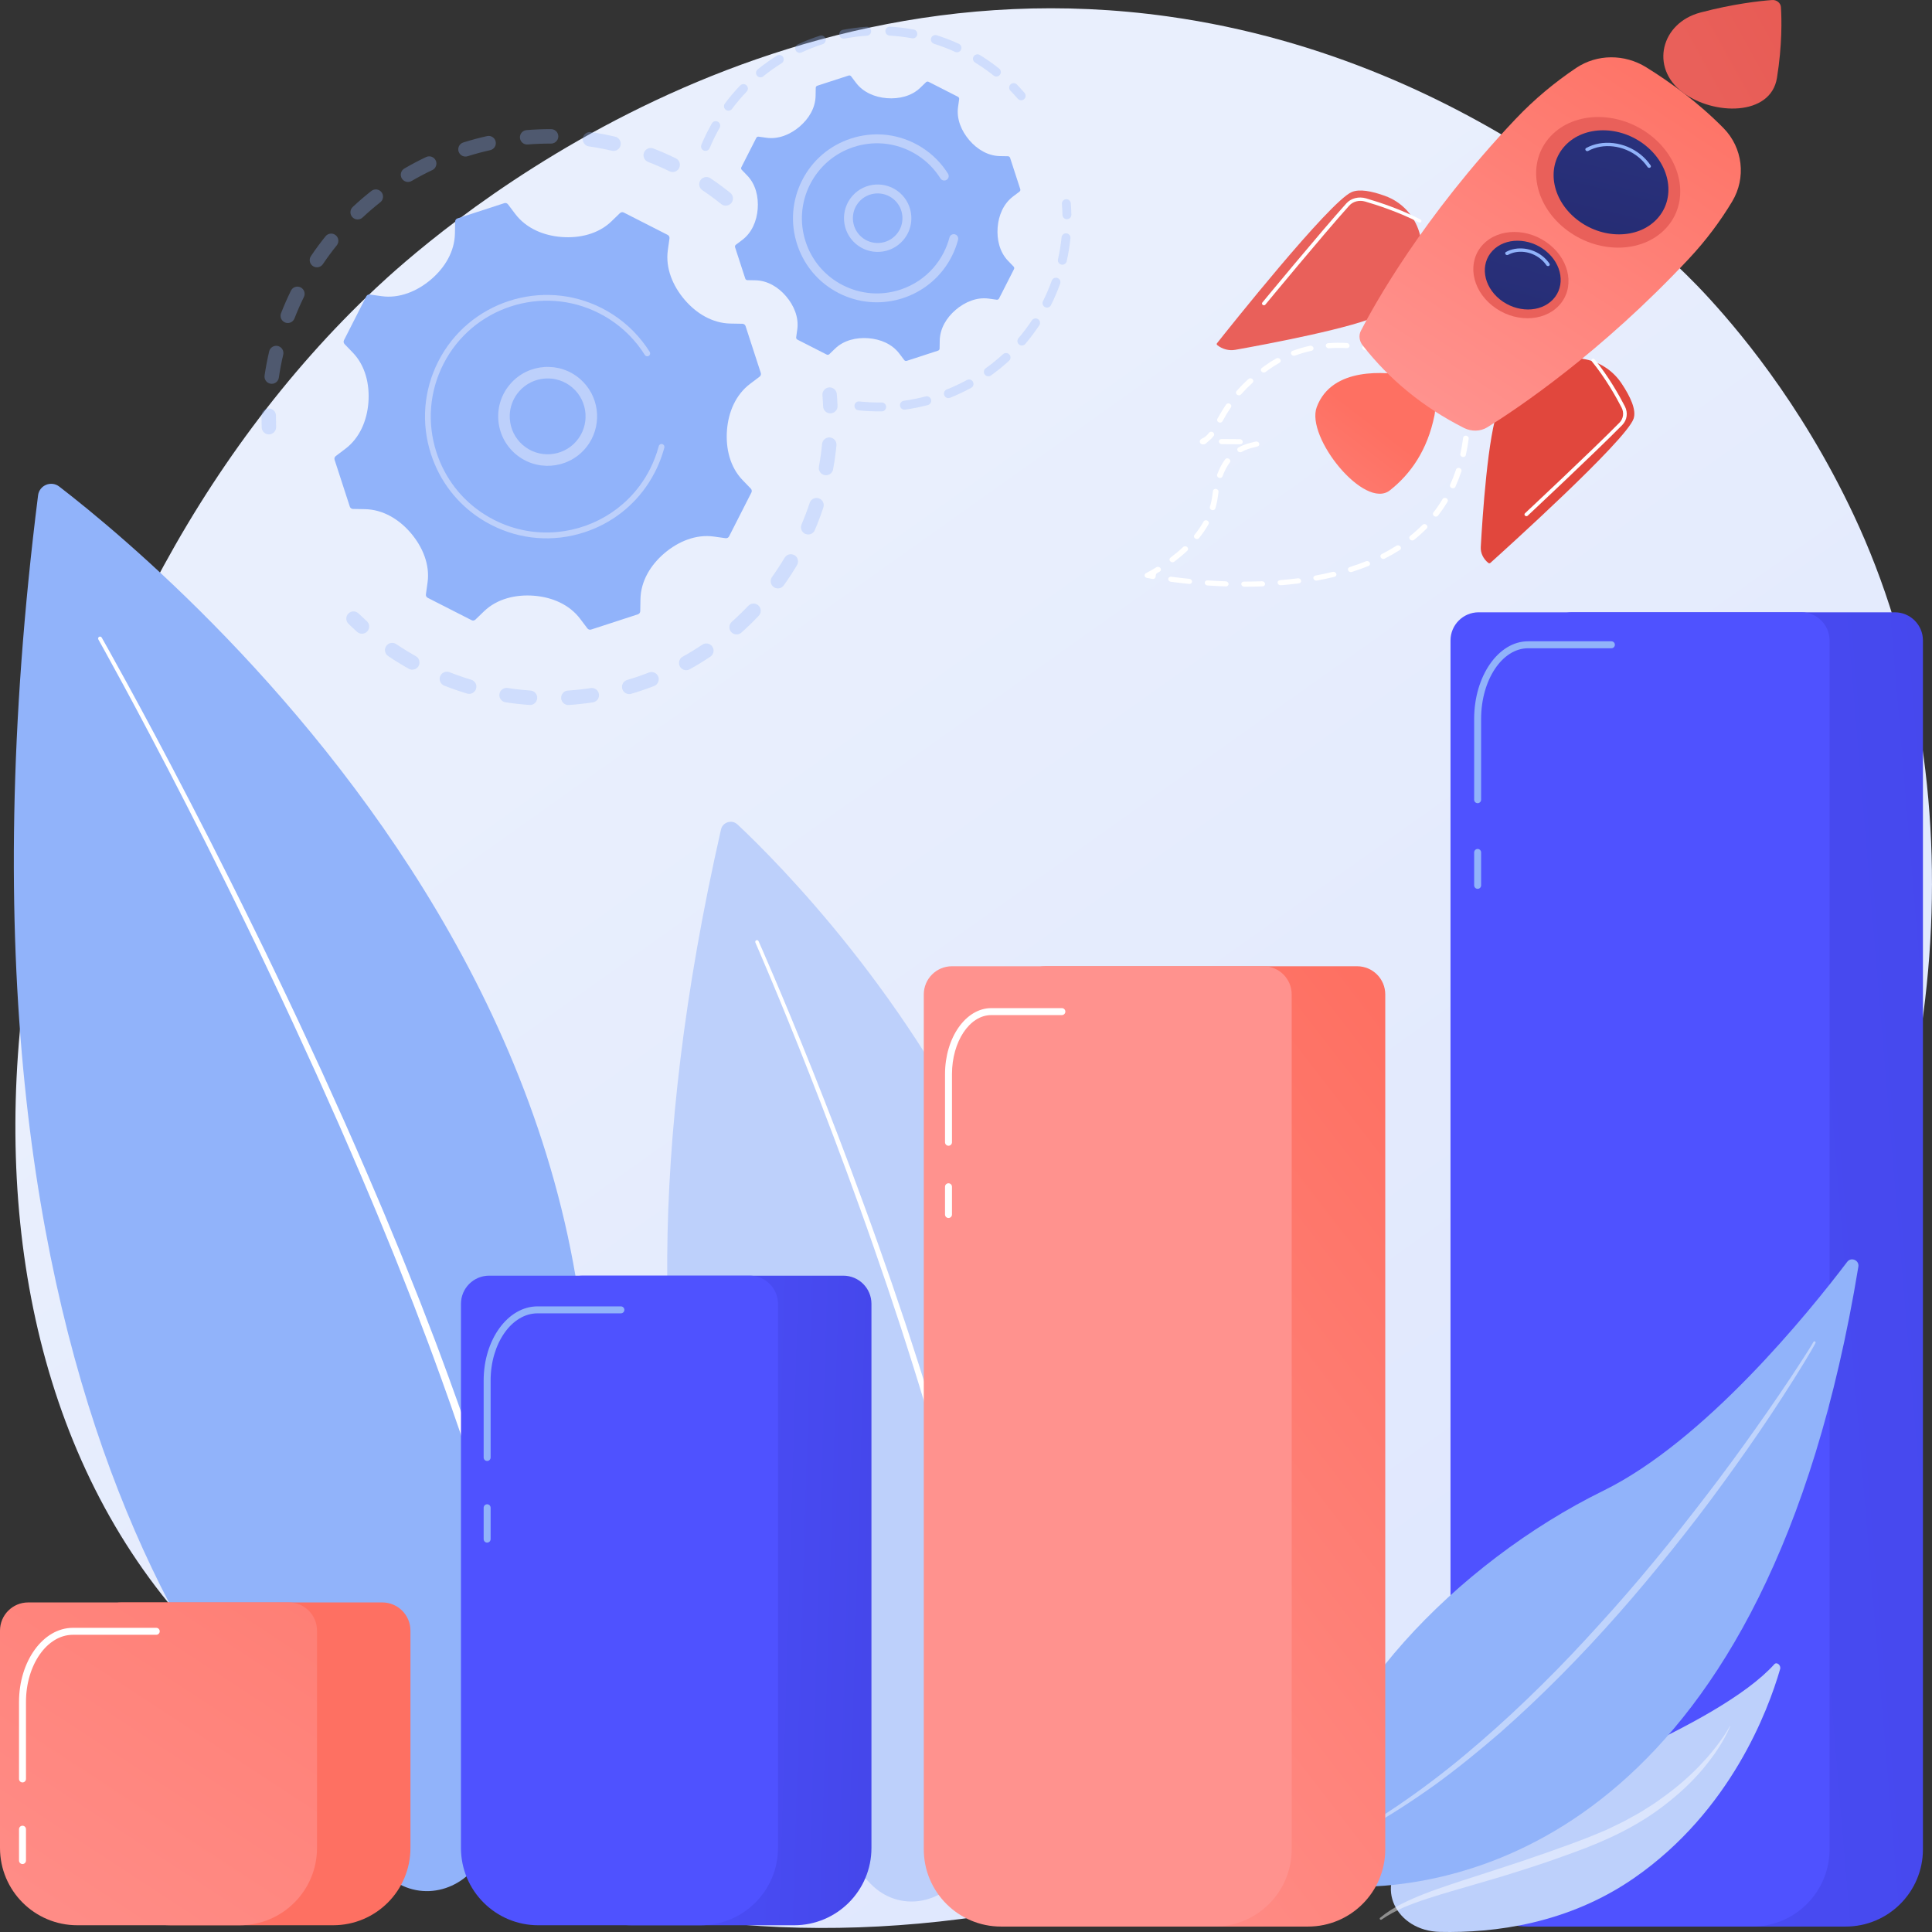 <svg width="300" height="300" viewBox="0 0 300 300" fill="none" xmlns="http://www.w3.org/2000/svg">
<rect x="0" y="0" width="300" height="300" fill="#333333" stroke="none"/>
<path d="M278.645 216.183C240.285 281.16 157.772 309.243 97.574 296.293C81.137 292.758 49.074 277.015 26.178 248.926C-17.79 194.984 2.807 96.855 58.376 44.73C65.532 38.017 114.849 -6.779 181.419 2.561C230.158 9.4 260.83 41.433 264.549 45.41C269.247 50.435 279.513 62.258 287.846 79.981C307.428 121.624 302.616 175.579 278.645 216.183Z" fill="url(#paint0_linear_1247_2724)"/>
<g opacity="0.3">
<path d="M113.569 31.516C113.182 31.999 112.477 32.076 111.994 31.689C111.057 30.936 110.073 30.213 109.07 29.54C108.563 29.199 108.423 28.515 108.752 28.003C108.756 27.997 108.76 27.991 108.764 27.985C109.109 27.471 109.805 27.334 110.318 27.679C111.374 28.388 112.41 29.149 113.397 29.941C113.848 30.303 113.944 30.944 113.638 31.42C113.617 31.453 113.594 31.485 113.569 31.516ZM103.963 26.597C102.878 26.067 101.76 25.578 100.639 25.144C100.063 24.921 99.775 24.272 99.999 23.695C100.225 23.117 100.871 22.831 101.448 23.055C102.627 23.511 103.804 24.026 104.945 24.583C105.501 24.855 105.732 25.526 105.46 26.082C105.441 26.122 105.419 26.161 105.395 26.198C105.092 26.669 104.478 26.849 103.963 26.597ZM95.011 23.405C93.838 23.131 92.64 22.904 91.447 22.731C90.835 22.643 90.411 22.074 90.499 21.462C90.589 20.85 91.156 20.425 91.768 20.514C93.024 20.695 94.287 20.934 95.521 21.223C96.123 21.364 96.497 21.967 96.356 22.569C96.326 22.698 96.275 22.816 96.208 22.921C95.959 23.308 95.485 23.516 95.011 23.405ZM85.57 22.296C84.364 22.291 83.144 22.338 81.944 22.436C81.328 22.486 80.787 22.027 80.737 21.41C80.687 20.794 81.146 20.253 81.762 20.202C83.026 20.099 84.31 20.05 85.579 20.055C86.197 20.058 86.697 20.562 86.694 21.18C86.693 21.402 86.628 21.608 86.517 21.781C86.317 22.092 85.967 22.298 85.57 22.296ZM76.117 23.319C74.944 23.581 73.764 23.897 72.612 24.259C72.022 24.444 71.394 24.116 71.208 23.525C71.023 22.935 71.352 22.306 71.942 22.121C73.153 21.741 74.394 21.408 75.63 21.132C76.233 20.997 76.832 21.378 76.966 21.982C77.034 22.286 76.972 22.589 76.815 22.832C76.661 23.071 76.417 23.252 76.117 23.319ZM67.127 26.409C66.038 26.925 64.959 27.494 63.917 28.101C63.383 28.412 62.697 28.231 62.386 27.697C62.075 27.162 62.255 26.476 62.79 26.165C63.886 25.526 65.022 24.927 66.168 24.384C66.727 24.119 67.394 24.357 67.659 24.917C67.832 25.28 67.791 25.689 67.588 26.004C67.479 26.174 67.323 26.316 67.127 26.409ZM42.028 59.584C41.416 59.495 40.993 58.926 41.082 58.313C41.266 57.059 41.507 55.796 41.799 54.559C41.941 53.957 42.544 53.584 43.146 53.726C43.748 53.868 44.121 54.471 43.979 55.073C43.702 56.248 43.473 57.447 43.299 58.638C43.275 58.802 43.217 58.952 43.133 59.082C42.903 59.44 42.477 59.65 42.028 59.584ZM59.049 31.413C58.103 32.157 57.178 32.952 56.3 33.776C55.848 34.199 55.139 34.176 54.717 33.724C54.294 33.272 54.319 32.565 54.769 32.14C55.694 31.273 56.668 30.436 57.664 29.652C58.15 29.269 58.854 29.353 59.237 29.84C59.54 30.225 59.55 30.748 59.299 31.139C59.233 31.241 59.15 31.333 59.049 31.413ZM44.279 50.082C43.702 49.858 43.417 49.208 43.641 48.632C44.101 47.451 44.618 46.274 45.177 45.134C45.447 44.576 46.12 44.349 46.676 44.621C47.231 44.894 47.46 45.565 47.188 46.121C46.657 47.204 46.166 48.323 45.729 49.445C45.701 49.517 45.666 49.584 45.626 49.646C45.344 50.085 44.783 50.279 44.279 50.082ZM52.294 38.095C51.538 39.033 50.814 40.015 50.14 41.015C49.795 41.529 49.099 41.664 48.586 41.318C48.079 40.977 47.941 40.294 48.27 39.783C48.274 39.777 48.278 39.77 48.283 39.763C48.992 38.71 49.755 37.676 50.549 36.689C50.938 36.208 51.642 36.132 52.124 36.52C52.574 36.883 52.67 37.522 52.364 37.998C52.342 38.031 52.319 38.064 52.294 38.095Z" fill="#91B3FA"/>
<path d="M42.699 66.938C42.819 66.752 42.885 66.53 42.876 66.292C42.856 65.715 42.847 65.128 42.849 64.546C42.853 63.928 42.354 63.423 41.735 63.42C41.117 63.417 40.612 63.916 40.61 64.535C40.607 65.147 40.616 65.764 40.638 66.372C40.66 66.99 41.179 67.474 41.797 67.452C42.178 67.438 42.508 67.236 42.699 66.938Z" fill="#91B3FA"/>
</g>
<g opacity="0.3">
<path d="M57.145 97.889C57.438 97.434 57.366 96.822 56.95 96.449C56.521 96.064 56.091 95.662 55.675 95.257C55.232 94.825 54.523 94.835 54.092 95.278C53.658 95.724 53.67 96.431 54.113 96.863C54.551 97.289 55.003 97.712 55.455 98.118C55.916 98.531 56.624 98.492 57.037 98.031C57.078 97.986 57.114 97.938 57.145 97.889Z" fill="#91B3FA"/>
<path d="M121.703 90.899C121.343 91.403 120.644 91.519 120.14 91.159C119.637 90.799 119.522 90.1 119.881 89.596C120.566 88.637 121.221 87.635 121.836 86.606C122.15 86.076 122.841 85.901 123.372 86.218C123.903 86.535 124.076 87.223 123.759 87.755C123.493 88.201 123.22 88.641 122.941 89.074C122.543 89.693 122.127 90.307 121.703 90.899ZM125.056 82.903C124.488 82.661 124.223 82.003 124.465 81.434C124.93 80.341 125.355 79.216 125.726 78.092C125.917 77.504 126.553 77.185 127.14 77.379C127.727 77.573 128.046 78.206 127.852 78.794C127.462 79.978 127.016 81.162 126.526 82.312C126.5 82.371 126.47 82.428 126.437 82.48C126.147 82.931 125.566 83.121 125.056 82.903ZM117.821 95.61C116.964 96.515 116.057 97.396 115.124 98.228C114.662 98.64 113.954 98.6 113.542 98.138C113.131 97.676 113.172 96.968 113.633 96.556C114.519 95.766 115.381 94.929 116.194 94.07C116.619 93.62 117.328 93.601 117.777 94.026C118.175 94.403 118.235 95.001 117.95 95.445C117.912 95.503 117.869 95.558 117.821 95.61ZM128.06 73.776C127.452 73.665 127.048 73.081 127.16 72.472C127.374 71.305 127.54 70.115 127.655 68.936C127.714 68.319 128.261 67.869 128.877 67.929C129.493 67.989 129.943 68.536 129.884 69.152C129.763 70.394 129.588 71.647 129.363 72.876C129.336 73.024 129.281 73.161 129.204 73.28C128.966 73.651 128.52 73.86 128.06 73.776ZM110.304 101.966C109.27 102.66 108.192 103.32 107.099 103.926C106.558 104.226 105.877 104.031 105.576 103.491C105.276 102.949 105.471 102.267 106.012 101.967C107.05 101.391 108.074 100.764 109.056 100.105C109.57 99.76 110.265 99.897 110.61 100.412C110.867 100.794 110.856 101.278 110.622 101.643C110.541 101.767 110.435 101.878 110.304 101.966ZM101.576 106.518C100.413 106.971 99.216 107.379 98.021 107.732C97.427 107.907 96.805 107.568 96.629 106.975C96.454 106.381 96.793 105.758 97.387 105.583C98.522 105.248 99.659 104.859 100.765 104.43C101.342 104.206 101.991 104.492 102.215 105.069C102.349 105.416 102.299 105.79 102.112 106.081C101.988 106.273 101.805 106.429 101.576 106.518ZM92.064 109.06C90.829 109.248 89.572 109.386 88.329 109.47C87.711 109.512 87.177 109.046 87.135 108.428C87.094 107.81 87.56 107.277 88.177 107.235C89.359 107.155 90.552 107.024 91.726 106.845C92.338 106.752 92.909 107.172 93.002 107.784C93.045 108.065 92.979 108.337 92.837 108.559C92.669 108.819 92.394 109.01 92.064 109.06ZM82.224 109.465C80.978 109.379 79.721 109.238 78.488 109.046C77.877 108.952 77.458 108.379 77.553 107.767C77.648 107.157 78.22 106.737 78.832 106.832C80.002 107.014 81.195 107.148 82.379 107.23C82.996 107.273 83.461 107.808 83.418 108.425C83.405 108.62 83.342 108.799 83.244 108.953C83.029 109.285 82.646 109.494 82.224 109.465ZM72.53 107.696C71.337 107.338 70.143 106.924 68.981 106.465C68.406 106.238 68.123 105.587 68.35 105.011C68.577 104.438 69.228 104.153 69.803 104.381C70.906 104.816 72.04 105.21 73.174 105.55C73.766 105.728 74.103 106.353 73.925 106.945C73.894 107.048 73.849 107.144 73.794 107.23C73.531 107.639 73.019 107.843 72.53 107.696ZM63.471 103.845C62.67 103.396 61.873 102.916 61.102 102.42C60.823 102.24 60.547 102.058 60.273 101.873C59.761 101.527 59.611 100.83 59.971 100.318C60.317 99.805 61.014 99.67 61.526 100.016C61.786 100.191 62.049 100.365 62.315 100.536C63.047 101.008 63.804 101.463 64.566 101.891C65.106 102.193 65.298 102.876 64.995 103.416C64.984 103.436 64.972 103.456 64.96 103.475C64.642 103.969 63.99 104.137 63.471 103.845Z" fill="#91B3FA"/>
<path d="M129.875 63.669C129.996 63.482 130.062 63.257 130.052 63.018C130.027 62.412 129.99 61.795 129.939 61.184C129.889 60.568 129.348 60.109 128.732 60.159C128.115 60.21 127.656 60.75 127.707 61.368C127.755 61.948 127.79 62.534 127.814 63.109C127.839 63.727 128.36 64.208 128.978 64.183C129.357 64.168 129.685 63.966 129.875 63.669Z" fill="#91B3FA"/>
</g>
<path d="M115.771 50.636C115.702 50.424 115.506 50.279 115.283 50.275L113.43 50.242C110.618 50.192 108.115 48.668 106.292 46.527C104.47 44.387 103.31 41.633 103.699 38.85L103.956 37.014C103.987 36.792 103.874 36.576 103.675 36.474L96.865 33.005C96.666 32.904 96.425 32.94 96.264 33.095L94.932 34.382C92.91 36.334 90.001 37.016 87.198 36.801C84.396 36.585 81.693 35.457 80.001 33.214L78.882 31.731C78.748 31.553 78.515 31.479 78.302 31.548L71.035 33.913C70.823 33.982 70.678 34.178 70.674 34.401L70.641 36.259C70.591 39.069 69.069 41.572 66.93 43.394C64.79 45.217 62.035 46.379 59.25 45.989L57.419 45.733C57.197 45.702 56.981 45.815 56.88 46.014L53.412 52.826C53.311 53.025 53.347 53.267 53.502 53.428L54.787 54.76C56.739 56.783 57.421 59.694 57.206 62.497C56.99 65.301 55.862 68.006 53.618 69.7L52.138 70.817C51.96 70.952 51.886 71.185 51.955 71.397L54.319 78.668C54.388 78.88 54.584 79.025 54.807 79.029L56.66 79.062C59.471 79.112 61.975 80.636 63.798 82.777C65.619 84.917 66.779 87.671 66.391 90.454L66.134 92.29C66.103 92.511 66.216 92.728 66.415 92.829L73.224 96.299C73.423 96.4 73.665 96.364 73.825 96.209L75.158 94.922C77.18 92.97 80.089 92.288 82.891 92.503C85.693 92.719 88.397 93.847 90.089 96.091L91.207 97.573C91.342 97.751 91.575 97.825 91.787 97.756L99.054 95.391C99.267 95.322 99.412 95.126 99.416 94.903L99.449 93.045C99.498 90.235 101.021 87.733 103.16 85.91C105.3 84.087 108.055 82.925 110.84 83.315L112.671 83.571C112.892 83.602 113.109 83.489 113.21 83.29L116.678 76.478C116.779 76.279 116.743 76.037 116.588 75.876L115.303 74.544C113.35 72.521 112.669 69.61 112.884 66.807C113.099 64.003 114.228 61.298 116.472 59.604L117.952 58.487C118.13 58.352 118.203 58.119 118.134 57.907L115.771 50.636Z" fill="#91B3FA"/>
<path d="M90.825 69.709C88.037 72.899 83.175 73.227 79.986 70.438C78.441 69.087 77.515 67.215 77.377 65.167C77.239 63.12 77.907 61.14 79.258 59.595C82.045 56.405 86.907 56.078 90.096 58.866C92.998 61.403 93.53 65.658 91.503 68.808C91.302 69.12 91.076 69.422 90.825 69.709ZM79.165 65.047C79.271 66.618 79.981 68.053 81.165 69.088C83.611 71.226 87.339 70.976 89.475 68.53C91.614 66.084 91.362 62.354 88.917 60.216C86.472 58.078 82.744 58.329 80.607 60.775C80.413 60.996 80.238 61.23 80.081 61.473C79.402 62.529 79.079 63.771 79.165 65.047Z" fill="#BDD0FB"/>
<path d="M100.753 74.947C101.101 74.406 101.424 73.845 101.719 73.264C101.813 73.081 101.903 72.896 101.99 72.71C102.42 71.794 102.776 70.845 103.054 69.878C103.058 69.864 103.061 69.851 103.065 69.838C103.076 69.801 103.086 69.763 103.096 69.726C103.117 69.653 103.136 69.579 103.156 69.506C103.207 69.314 103.125 69.117 102.966 69.015C102.927 68.99 102.884 68.971 102.837 68.958C102.598 68.895 102.353 69.038 102.29 69.277C101.964 70.508 101.504 71.713 100.921 72.857C98.029 78.541 92.513 82.029 86.594 82.602C83.301 82.922 79.884 82.338 76.725 80.728C76.171 80.446 75.635 80.138 75.119 79.806C71.648 77.57 69.073 74.236 67.779 70.256C66.293 65.684 66.676 60.806 68.856 56.522C73.361 47.675 84.213 44.147 93.053 48.651C93.598 48.928 94.127 49.232 94.638 49.562C96.851 50.988 98.729 52.883 100.128 55.117C100.164 55.175 100.211 55.222 100.265 55.256C100.406 55.347 100.594 55.354 100.745 55.259C100.955 55.127 101.019 54.851 100.887 54.641C99.418 52.295 97.447 50.306 95.123 48.808C94.587 48.462 94.031 48.143 93.46 47.852C84.179 43.123 72.783 46.834 68.058 56.115C65.769 60.613 65.367 65.733 66.928 70.533C68.286 74.711 70.989 78.211 74.633 80.559C75.174 80.907 75.737 81.231 76.318 81.527C80.814 83.817 85.932 84.219 90.73 82.659C94.907 81.299 98.406 78.594 100.753 74.947Z" fill="#BDD0FB"/>
<g opacity="0.3">
<path d="M159.147 15.251C159.309 14.999 159.294 14.662 159.088 14.424C158.704 13.98 158.301 13.541 157.89 13.121C157.624 12.848 157.186 12.842 156.912 13.109C156.637 13.375 156.634 13.814 156.9 14.087C157.291 14.488 157.676 14.906 158.042 15.33C158.292 15.618 158.729 15.65 159.018 15.4C159.069 15.356 159.112 15.305 159.147 15.251Z" fill="#91B3FA"/>
<path d="M155.258 11.621C155.019 11.919 154.584 11.969 154.285 11.73C153.532 11.128 152.738 10.559 151.928 10.037C151.757 9.926 151.584 9.818 151.41 9.711C151.084 9.511 150.983 9.085 151.182 8.759C151.384 8.458 151.808 8.332 152.134 8.532C152.317 8.644 152.498 8.757 152.677 8.873C153.526 9.42 154.358 10.017 155.148 10.649C155.428 10.872 155.488 11.268 155.299 11.563C155.286 11.583 155.272 11.602 155.258 11.621ZM148.31 8.057C147.247 7.57 146.144 7.145 145.033 6.794C144.668 6.678 144.467 6.29 144.582 5.925C144.697 5.563 145.085 5.359 145.45 5.474C146.615 5.842 147.771 6.288 148.885 6.798C149.233 6.957 149.386 7.368 149.227 7.715C149.213 7.746 149.197 7.775 149.179 7.803C148.996 8.087 148.627 8.201 148.31 8.057ZM141.623 5.946C140.475 5.735 139.302 5.594 138.135 5.527C137.754 5.505 137.463 5.178 137.485 4.797C137.507 4.414 137.833 4.123 138.215 4.145C139.438 4.215 140.669 4.363 141.873 4.584C142.249 4.653 142.498 5.014 142.429 5.39C142.411 5.481 142.377 5.565 142.33 5.639C142.183 5.868 141.907 5.998 141.623 5.946ZM134.622 5.543C133.456 5.62 132.283 5.771 131.139 5.991C130.764 6.063 130.401 5.817 130.329 5.442C130.258 5.067 130.503 4.704 130.878 4.632C132.079 4.401 133.307 4.243 134.531 4.162C134.912 4.137 135.242 4.426 135.267 4.807C135.277 4.961 135.236 5.106 135.159 5.226C135.044 5.405 134.85 5.528 134.622 5.543ZM127.736 6.862C126.623 7.221 125.523 7.652 124.465 8.143C124.119 8.304 123.708 8.153 123.547 7.806C123.386 7.46 123.536 7.048 123.883 6.887C124.992 6.373 126.146 5.921 127.311 5.545C127.675 5.428 128.064 5.627 128.181 5.991C128.248 6.196 128.213 6.41 128.105 6.578C128.021 6.708 127.894 6.811 127.736 6.862ZM121.377 9.814C120.387 10.432 119.426 11.118 118.521 11.852C118.225 12.093 117.789 12.048 117.548 11.751C117.308 11.454 117.353 11.02 117.649 10.777C118.598 10.007 119.607 9.288 120.646 8.639C120.97 8.438 121.396 8.536 121.598 8.86C121.744 9.095 121.733 9.384 121.593 9.602C121.539 9.685 121.467 9.758 121.377 9.814ZM115.936 14.23C115.13 15.07 114.366 15.971 113.666 16.91C113.437 17.216 113.003 17.279 112.697 17.05C112.391 16.822 112.333 16.392 112.557 16.081C113.292 15.097 114.093 14.152 114.938 13.272C115.203 12.996 115.641 12.987 115.917 13.252C116.159 13.485 116.195 13.852 116.019 14.125C115.995 14.162 115.968 14.197 115.936 14.23ZM109.284 23.375C108.932 23.227 108.766 22.822 108.913 22.469C109.321 21.493 109.79 20.523 110.304 19.587C110.381 19.445 110.461 19.304 110.541 19.163C110.72 18.828 111.153 18.716 111.485 18.907C111.817 19.097 111.931 19.52 111.742 19.852C111.666 19.983 111.592 20.116 111.518 20.252C111.025 21.147 110.579 22.073 110.189 23.003C110.173 23.042 110.154 23.078 110.132 23.111C109.954 23.389 109.598 23.506 109.284 23.375Z" fill="#91B3FA"/>
</g>
<g opacity="0.3">
<path d="M161.378 50.517C160.712 51.522 159.979 52.496 159.2 53.411C158.952 53.701 158.516 53.736 158.225 53.488C157.934 53.24 157.904 52.804 158.147 52.513C158.891 51.64 159.59 50.712 160.225 49.752C160.435 49.434 160.865 49.346 161.183 49.557C161.499 49.767 161.588 50.191 161.383 50.509C161.381 50.511 161.379 50.514 161.378 50.517ZM162.265 47.688C161.923 47.517 161.785 47.1 161.957 46.759C162.472 45.731 162.93 44.662 163.318 43.581C163.447 43.224 163.843 43.034 164.203 43.164C164.563 43.293 164.749 43.689 164.62 44.049C164.213 45.182 163.733 46.303 163.193 47.38C163.182 47.402 163.17 47.424 163.156 47.445C162.967 47.738 162.584 47.848 162.265 47.688ZM156.684 56.02C155.795 56.836 154.849 57.603 153.871 58.303C153.56 58.525 153.128 58.453 152.906 58.142C152.683 57.831 152.756 57.401 153.066 57.176C153.999 56.51 154.901 55.778 155.75 55C156.032 54.742 156.47 54.761 156.727 55.042C156.944 55.279 156.965 55.626 156.799 55.884C156.768 55.933 156.73 55.979 156.684 56.02ZM164.807 41.09C164.434 41.006 164.2 40.635 164.284 40.263C164.538 39.141 164.724 37.994 164.839 36.851C164.877 36.471 165.216 36.193 165.596 36.231C165.976 36.269 166.253 36.608 166.215 36.989C166.095 38.188 165.9 39.392 165.634 40.568C165.615 40.649 165.583 40.724 165.541 40.79C165.388 41.027 165.098 41.156 164.807 41.09ZM150.803 60.225C149.746 60.801 148.643 61.318 147.524 61.763C147.168 61.904 146.766 61.73 146.625 61.374C146.484 61.019 146.657 60.617 147.013 60.476C148.081 60.052 149.133 59.559 150.14 59.009C150.476 58.826 150.896 58.95 151.079 59.286C151.204 59.516 151.185 59.786 151.053 59.992C150.992 60.086 150.908 60.167 150.803 60.225ZM144.084 62.895C142.917 63.202 141.722 63.44 140.531 63.604C140.153 63.656 139.804 63.392 139.752 63.013C139.7 62.635 139.964 62.285 140.343 62.233C141.479 62.077 142.619 61.849 143.732 61.556C144.101 61.459 144.48 61.68 144.577 62.05C144.628 62.245 144.591 62.443 144.489 62.6C144.399 62.741 144.258 62.849 144.084 62.895ZM136.918 63.879C135.712 63.898 134.493 63.842 133.298 63.714C132.918 63.674 132.643 63.333 132.684 62.953C132.724 62.573 133.065 62.298 133.445 62.338C134.585 62.46 135.746 62.513 136.897 62.495C137.279 62.489 137.593 62.794 137.599 63.176C137.601 63.318 137.561 63.45 137.489 63.561C137.368 63.749 137.158 63.875 136.918 63.879Z" fill="#91B3FA"/>
<path d="M166.255 33.723C166.327 33.611 166.367 33.477 166.364 33.333C166.351 32.741 166.32 32.147 166.272 31.566C166.241 31.186 165.907 30.902 165.526 30.933C165.146 30.965 164.862 31.299 164.893 31.68C164.939 32.233 164.968 32.8 164.981 33.365C164.99 33.747 165.307 34.05 165.689 34.041C165.927 34.035 166.135 33.91 166.255 33.723Z" fill="#91B3FA"/>
</g>
<path d="M156.845 24.503C156.798 24.361 156.667 24.264 156.518 24.261L155.278 24.239C153.397 24.206 151.721 23.186 150.502 21.753C149.282 20.321 148.506 18.479 148.767 16.616L148.938 15.387C148.959 15.239 148.884 15.094 148.75 15.027L144.194 12.705C144.061 12.637 143.899 12.661 143.792 12.765L142.9 13.626C141.547 14.933 139.6 15.389 137.725 15.245C135.85 15.101 134.041 14.346 132.909 12.844L132.16 11.852C132.07 11.733 131.914 11.684 131.772 11.73L126.91 13.312C126.767 13.358 126.67 13.49 126.668 13.639L126.646 14.882C126.613 16.763 125.594 18.437 124.162 19.657C122.73 20.877 120.887 21.654 119.023 21.393L117.798 21.222C117.65 21.201 117.505 21.276 117.437 21.41L115.117 25.968C115.049 26.102 115.073 26.263 115.177 26.371L116.037 27.262C117.343 28.616 117.799 30.564 117.655 32.44C117.511 34.316 116.756 36.126 115.254 37.26L114.264 38.007C114.145 38.097 114.096 38.253 114.142 38.395L115.724 43.26C115.77 43.402 115.901 43.499 116.05 43.502L117.29 43.524C119.171 43.557 120.847 44.577 122.066 46.01C123.285 47.442 124.062 49.284 123.801 51.147L123.63 52.376C123.609 52.524 123.684 52.669 123.817 52.736L128.374 55.058C128.507 55.126 128.669 55.102 128.776 54.998L129.668 54.136C131.021 52.83 132.968 52.374 134.843 52.518C136.718 52.662 138.527 53.417 139.66 54.919L140.408 55.91C140.498 56.03 140.654 56.079 140.796 56.033L145.658 54.451C145.801 54.404 145.898 54.273 145.9 54.124L145.922 52.88C145.956 51 146.974 49.326 148.406 48.106C149.838 46.886 151.682 46.109 153.545 46.37L154.77 46.541C154.918 46.562 155.063 46.486 155.131 46.353L157.451 41.794C157.519 41.661 157.495 41.5 157.391 41.392L156.531 40.501C155.225 39.147 154.769 37.199 154.913 35.323C155.057 33.447 155.812 31.637 157.314 30.503L158.304 29.756C158.423 29.666 158.472 29.51 158.426 29.368L156.845 24.503Z" fill="#91B3FA"/>
<path d="M140.224 37.326C139.304 38.379 138.029 39.011 136.635 39.104C135.241 39.198 133.893 38.743 132.841 37.822C130.669 35.923 130.447 32.616 132.344 30.436C134.244 28.263 137.555 28.041 139.727 29.94C140.779 30.86 141.411 32.135 141.504 33.53C141.581 34.664 141.294 35.767 140.69 36.706C140.551 36.922 140.395 37.129 140.224 37.326ZM133.751 36.78C134.525 37.457 135.516 37.792 136.542 37.723C137.568 37.654 138.505 37.19 139.182 36.415C139.858 35.64 140.193 34.649 140.124 33.623C140.055 32.597 139.59 31.659 138.817 30.982C137.219 29.585 134.783 29.749 133.386 31.347C133.26 31.491 133.147 31.642 133.046 31.799C132.031 33.377 132.297 35.51 133.751 36.78Z" fill="#BDD0FB"/>
<path d="M147.121 40.971C147.358 40.603 147.578 40.22 147.781 39.822C148.184 39.031 148.507 38.199 148.741 37.345C148.751 37.307 148.762 37.268 148.772 37.23C148.851 36.933 148.724 36.629 148.478 36.471C148.419 36.433 148.352 36.403 148.28 36.384C147.911 36.286 147.533 36.508 147.435 36.876C147.224 37.675 146.925 38.454 146.549 39.193L146.548 39.193C146.528 39.234 146.507 39.275 146.486 39.315C145.579 41.055 144.272 42.504 142.686 43.571C141.825 44.15 140.881 44.616 139.872 44.954C139.863 44.957 139.855 44.96 139.847 44.963C139.822 44.971 139.797 44.979 139.772 44.987C136.813 45.95 133.657 45.702 130.885 44.29C130.526 44.107 130.179 43.908 129.845 43.693C127.599 42.245 125.932 40.087 125.094 37.51C124.132 34.55 124.38 31.393 125.791 28.619C127.203 25.849 129.61 23.789 132.568 22.826C135.527 21.863 138.683 22.111 141.455 23.523C141.808 23.703 142.15 23.9 142.481 24.113C143.914 25.037 145.129 26.263 146.035 27.709C146.091 27.799 146.164 27.871 146.247 27.924C146.465 28.064 146.754 28.076 146.988 27.928C147.312 27.725 147.411 27.299 147.207 26.974C146.194 25.356 144.834 23.983 143.231 22.95C142.86 22.711 142.478 22.491 142.083 22.29C138.981 20.71 135.45 20.433 132.14 21.51C128.83 22.587 126.136 24.886 124.558 27.991C122.979 31.094 122.702 34.626 123.778 37.938C124.715 40.821 126.58 43.236 129.094 44.855C129.467 45.095 129.855 45.319 130.257 45.523C136.262 48.582 143.549 46.522 147.121 40.971Z" fill="#BDD0FB"/>
<path d="M9.197 75.552C27.85 89.913 130.542 175.83 75.137 287.883C72.352 293.516 65.596 295.51 60.619 291.674C38.918 274.943 -12.046 219.573 5.912 76.915C6.11 75.344 7.943 74.587 9.197 75.552Z" fill="#91B3FA"/>
<path d="M15.793 98.999C15.793 98.999 21.538 109.095 29.545 124.561C30.54 126.497 31.577 128.514 32.65 130.601C33.707 132.697 34.8 134.863 35.924 137.09C37.033 139.324 38.186 141.613 39.331 143.969C39.907 145.145 40.489 146.334 41.077 147.534C41.657 148.738 42.242 149.954 42.833 151.18C45.198 156.082 47.577 161.179 49.966 166.372C51.142 168.976 52.327 171.602 53.517 174.237C54.675 176.888 55.867 179.535 57.005 182.207C58.142 184.878 59.305 187.539 60.399 190.217C60.953 191.553 61.506 192.886 62.057 194.216C62.606 195.546 63.13 196.882 63.664 198.208C64.195 199.535 64.723 200.858 65.249 202.173C65.758 203.495 66.265 204.811 66.768 206.118C67.791 208.728 68.739 211.329 69.679 213.885C71.555 218.999 73.269 223.98 74.814 228.73C76.353 233.482 77.727 238.003 78.889 242.207C79.505 244.3 80.007 246.33 80.5 248.256C80.747 249.22 80.987 250.158 81.22 251.071C81.442 251.986 81.632 252.882 81.831 253.746C82.211 255.478 82.605 257.091 82.901 258.598C83.188 260.107 83.452 261.492 83.691 262.744C83.809 263.37 83.92 263.963 84.025 264.521C84.11 265.082 84.189 265.609 84.263 266.098C84.412 267.078 84.537 267.911 84.639 268.586C84.844 269.938 84.952 270.658 84.952 270.658C85.011 271.043 84.746 271.403 84.361 271.461C83.976 271.519 83.616 271.254 83.558 270.869L83.558 270.866L83.554 270.836C83.554 270.836 83.449 270.122 83.252 268.782C83.154 268.113 83.033 267.286 82.89 266.315C82.819 265.829 82.743 265.308 82.661 264.751C82.559 264.197 82.451 263.608 82.337 262.986C82.106 261.743 81.85 260.366 81.571 258.867C81.284 257.37 80.899 255.765 80.528 254.041C80.335 253.181 80.15 252.291 79.933 251.379C79.705 250.471 79.47 249.536 79.229 248.576C78.748 246.657 78.256 244.636 77.652 242.549C76.514 238.358 75.165 233.848 73.651 229.105C72.132 224.363 70.445 219.389 68.596 214.279C67.669 211.725 66.734 209.125 65.725 206.516C65.228 205.209 64.728 203.894 64.226 202.572C63.707 201.257 63.185 199.935 62.661 198.608C62.134 197.282 61.617 195.946 61.075 194.615C60.53 193.285 59.984 191.952 59.437 190.616C58.356 187.937 57.207 185.275 56.083 182.602C54.958 179.93 53.779 177.28 52.634 174.628C51.457 171.99 50.285 169.363 49.121 166.756C46.758 161.559 44.404 156.457 42.062 151.549C41.477 150.321 40.898 149.104 40.324 147.898C39.742 146.696 39.165 145.506 38.595 144.328C37.461 141.97 36.319 139.678 35.221 137.44C34.108 135.21 33.025 133.041 31.978 130.942C30.915 128.852 29.887 126.832 28.901 124.893C26.916 121.021 25.077 117.482 23.424 114.358C21.777 111.23 20.318 108.515 19.113 106.282C16.695 101.818 15.273 99.293 15.273 99.293C15.192 99.149 15.243 98.967 15.386 98.886C15.53 98.805 15.712 98.856 15.793 98.999Z" fill="white"/>
<path d="M114.527 128.03C127.368 140.102 197.003 211.096 149.792 290.346C146.576 295.745 139.625 297.031 135.22 292.55C119.374 276.429 88.836 230.466 111.955 128.811C112.22 127.644 113.655 127.21 114.527 128.03Z" fill="#BDD0FB"/>
<path d="M117.787 146.143C117.787 146.143 121.364 154.165 126.245 166.395C127.466 169.452 128.767 172.773 130.118 176.295C131.463 179.819 132.871 183.54 134.274 187.409C135.692 191.272 137.105 195.284 138.519 199.368C139.211 201.415 139.908 203.478 140.609 205.549C141.284 207.629 141.985 209.71 142.644 211.804C143.303 213.899 143.98 215.987 144.606 218.083C144.924 219.13 145.241 220.174 145.558 221.215C145.863 222.26 146.168 223.301 146.472 224.338C146.773 225.377 147.073 226.411 147.371 227.44C147.656 228.472 147.94 229.5 148.223 230.521C148.799 232.56 149.32 234.588 149.839 236.582C150.872 240.569 151.794 244.444 152.605 248.134C153.412 251.824 154.112 255.329 154.675 258.579C154.984 260.2 155.212 261.765 155.44 263.252C155.554 263.996 155.666 264.72 155.774 265.424C155.874 266.129 155.95 266.818 156.035 267.483C156.194 268.816 156.371 270.059 156.482 271.215C156.587 272.373 156.683 273.436 156.77 274.396C156.813 274.876 156.853 275.33 156.89 275.758C156.913 276.187 156.934 276.589 156.953 276.964C156.992 277.712 157.025 278.349 157.052 278.865C157.106 279.898 157.135 280.449 157.135 280.449C157.153 280.799 156.884 281.097 156.534 281.115C156.184 281.134 155.886 280.865 155.868 280.515L155.867 280.511L155.866 280.484C155.866 280.484 155.84 279.94 155.793 278.918C155.769 278.407 155.739 277.777 155.705 277.037C155.687 276.666 155.669 276.268 155.649 275.843C155.613 275.42 155.576 274.969 155.536 274.493C155.455 273.541 155.365 272.487 155.268 271.339C155.163 270.192 154.993 268.956 154.843 267.633C154.762 266.972 154.69 266.288 154.594 265.587C154.49 264.886 154.384 264.166 154.274 263.426C154.055 261.947 153.836 260.391 153.537 258.776C152.994 255.54 152.315 252.047 151.531 248.367C150.742 244.687 149.844 240.819 148.834 236.838C148.327 234.848 147.818 232.823 147.253 230.785C146.977 229.765 146.699 228.738 146.42 227.707C146.127 226.678 145.834 225.645 145.539 224.608C145.241 223.571 144.942 222.53 144.643 221.486C144.332 220.445 144.021 219.401 143.709 218.355C143.095 216.26 142.43 214.172 141.783 212.077C141.137 209.983 140.447 207.902 139.784 205.821C139.095 203.749 138.409 201.685 137.729 199.637C136.338 195.551 134.948 191.537 133.552 187.67C132.17 183.799 130.783 180.074 129.458 176.546C128.127 173.021 126.844 169.696 125.639 166.635C120.826 154.39 117.296 146.36 117.296 146.36C117.236 146.225 117.298 146.066 117.434 146.006C117.569 145.947 117.727 146.008 117.787 146.143Z" fill="white"/>
<path d="M298.593 287.157C298.593 293.785 293.221 299.157 286.593 299.157H251.734C245.107 299.157 239.734 293.785 239.734 287.157V99.451C239.734 97.035 241.692 95.077 244.107 95.077H294.221C296.636 95.077 298.593 97.036 298.593 99.451V287.157Z" fill="url(#paint1_linear_1247_2724)"/>
<path d="M284.093 287.157C284.093 293.785 278.721 299.157 272.093 299.157H237.234C230.607 299.157 225.234 293.785 225.234 287.157V99.451C225.234 97.035 227.192 95.077 229.607 95.077H279.721C282.136 95.077 284.093 97.036 284.093 99.451V287.157Z" fill="url(#paint2_linear_1247_2724)"/>
<path d="M229.447 124.717C229.148 124.717 228.906 124.475 228.906 124.176V111.632C228.906 104.987 232.66 99.58 237.274 99.58H250.217C250.515 99.58 250.757 99.822 250.757 100.121C250.757 100.419 250.515 100.662 250.217 100.662H237.274C233.256 100.662 229.987 105.583 229.987 111.632V124.176C229.987 124.475 229.745 124.717 229.447 124.717Z" fill="#91B3FA"/>
<path d="M229.447 138.017C229.148 138.017 228.906 137.775 228.906 137.476V132.366C228.906 132.067 229.148 131.825 229.447 131.825C229.745 131.825 229.987 132.067 229.987 132.366V137.476C229.987 137.775 229.745 138.017 229.447 138.017Z" fill="#91B3FA"/>
<path d="M223.582 299.983C216.767 299.825 213.302 292.849 218.431 288.359C220.641 286.424 223.467 284.547 227.046 283.083C238.678 278.327 266.848 268.037 275.515 258.426C275.899 258 276.588 258.579 276.414 259.183C274.54 265.654 268.695 281.227 253.8 291.579C243.512 298.73 232.028 300.179 223.582 299.983Z" fill="#BDD0FB"/>
<path opacity="0.45" d="M268.666 268.033C268.163 269.264 267.499 270.426 266.771 271.542C266.047 272.663 265.225 273.717 264.372 274.747C262.642 276.789 260.661 278.613 258.535 280.244C254.311 283.556 249.345 285.854 244.364 287.649C243.119 288.108 241.867 288.549 240.615 288.989C239.359 289.419 238.1 289.838 236.836 290.239C235.574 290.648 234.306 291.036 233.04 291.428L229.228 292.548C226.691 293.297 224.144 294.001 221.644 294.819C220.39 295.217 219.162 295.674 217.955 296.183C216.764 296.719 215.604 297.322 214.531 298.07L214.526 298.073C214.444 298.13 214.332 298.11 214.275 298.028C214.22 297.951 214.236 297.845 214.308 297.786C215.343 296.929 216.49 296.217 217.684 295.608C218.884 295.018 220.11 294.481 221.354 294.007L222.286 293.647L223.226 293.315C223.852 293.091 224.48 292.876 225.109 292.666C226.364 292.236 227.625 291.833 228.885 291.428C231.402 290.613 233.917 289.808 236.418 288.967C238.919 288.125 241.408 287.254 243.884 286.344C245.112 285.874 246.367 285.436 247.56 284.92L249.372 284.173C249.965 283.902 250.547 283.606 251.136 283.324C251.724 283.04 252.315 282.762 252.876 282.429L254.59 281.481C255.15 281.147 255.694 280.786 256.247 280.439C256.521 280.261 256.803 280.095 257.07 279.908L257.866 279.338C260.003 277.837 262.016 276.148 263.838 274.262C264.275 273.775 264.743 273.312 265.168 272.813C265.592 272.313 266.026 271.818 266.419 271.291C267.228 270.256 267.991 269.174 268.625 268.015C268.63 268.004 268.643 267.999 268.655 268.004C268.665 268.009 268.669 268.022 268.666 268.033Z" fill="white"/>
<path d="M288.566 196.69C288.73 195.69 287.443 195.134 286.831 195.941C280.914 203.747 264.761 223.729 248.956 231.483C226.255 242.62 204.467 265.169 203.071 284.822C202.737 289.521 206.623 293.077 211.334 292.994C229.455 292.674 274.396 282.92 288.566 196.69Z" fill="#91B3FA"/>
<path opacity="0.43" d="M281.91 208.533C281.774 208.813 281.642 209.031 281.508 209.273L281.1 209.977L280.269 211.374C279.709 212.302 279.134 213.22 278.56 214.138C277.404 215.971 276.226 217.789 275.031 219.596C272.635 223.205 270.14 226.749 267.593 230.254C265.05 233.764 262.409 237.201 259.695 240.581C256.98 243.958 254.215 247.299 251.341 250.547C245.608 257.052 239.513 263.249 233.005 268.992C229.721 271.827 226.361 274.578 222.849 277.128C219.319 279.652 215.681 282.026 211.885 284.123C211.797 284.171 211.688 284.14 211.64 284.052C211.593 283.968 211.622 283.861 211.704 283.811L211.706 283.81C215.399 281.568 218.966 279.134 222.405 276.529C225.853 273.935 229.147 271.142 232.364 268.267C235.58 265.391 238.681 262.386 241.711 259.313C244.741 256.238 247.642 253.039 250.525 249.825C256.267 243.372 261.659 236.613 266.865 229.715C269.461 226.26 271.987 222.752 274.451 219.201C275.686 217.427 276.905 215.642 278.101 213.842L279.875 211.128L280.747 209.763L281.176 209.077C281.312 208.85 281.463 208.607 281.574 208.405L281.593 208.37C281.64 208.283 281.749 208.251 281.836 208.299C281.92 208.345 281.952 208.448 281.91 208.533Z" fill="white"/>
<path d="M215.103 287.157C215.103 293.784 209.731 299.157 203.103 299.157H169.977C163.349 299.157 157.977 293.785 157.977 287.157V154.413C157.977 151.997 159.934 150.039 162.349 150.039H210.731C213.146 150.039 215.103 151.997 215.103 154.413L215.103 287.157Z" fill="url(#paint3_linear_1247_2724)"/>
<path d="M200.572 287.157C200.572 293.784 195.199 299.157 188.572 299.157H155.445C148.818 299.157 143.445 293.785 143.445 287.157V154.413C143.445 151.997 145.403 150.039 147.818 150.039H196.199C198.614 150.039 200.572 151.997 200.572 154.413L200.572 287.157Z" fill="url(#paint4_linear_1247_2724)"/>
<path d="M147.283 177.912C146.984 177.912 146.742 177.67 146.742 177.371V166.791C146.742 161.14 149.961 156.542 153.917 156.542H164.887C165.186 156.542 165.428 156.784 165.428 157.083C165.428 157.381 165.186 157.623 164.887 157.623H153.917C150.557 157.623 147.823 161.736 147.823 166.791V177.371C147.823 177.67 147.581 177.912 147.283 177.912Z" fill="white"/>
<path d="M147.283 189.129C146.984 189.129 146.742 188.887 146.742 188.589V184.279C146.742 183.98 146.984 183.738 147.283 183.738C147.581 183.738 147.823 183.98 147.823 184.279V188.589C147.823 188.887 147.581 189.129 147.283 189.129Z" fill="white"/>
<path d="M135.318 286.953C135.319 293.58 129.946 298.953 123.318 298.953H98.094C91.466 298.953 86.094 293.58 86.094 286.953V202.459C86.094 200.043 88.051 198.085 90.466 198.085H130.946C133.361 198.085 135.318 200.043 135.318 202.459L135.318 286.953Z" fill="url(#paint5_linear_1247_2724)"/>
<path d="M120.803 286.953C120.803 293.58 115.43 298.953 108.803 298.953H83.578C76.951 298.953 71.578 293.58 71.578 286.953V202.459C71.578 200.043 73.536 198.085 75.951 198.085H116.43C118.845 198.085 120.803 200.043 120.803 202.459L120.803 286.953Z" fill="url(#paint6_linear_1247_2724)"/>
<path d="M75.642 226.859C75.344 226.859 75.102 226.617 75.102 226.318V214.364C75.102 208.017 78.855 202.854 83.469 202.854H96.412C96.71 202.854 96.953 203.096 96.953 203.394C96.953 203.693 96.71 203.935 96.412 203.935H83.469C79.451 203.935 76.183 208.614 76.183 214.364V226.318C76.183 226.617 75.941 226.859 75.642 226.859Z" fill="#91B3FA"/>
<path d="M75.642 239.534C75.344 239.534 75.102 239.292 75.102 238.993V234.123C75.102 233.824 75.344 233.582 75.642 233.582C75.941 233.582 76.183 233.824 76.183 234.123V238.993C76.183 239.292 75.941 239.534 75.642 239.534Z" fill="#91B3FA"/>
<path d="M63.733 286.952C63.733 293.58 58.36 298.952 51.733 298.952H26.508C19.88 298.952 14.508 293.58 14.508 286.952V253.199C14.508 250.784 16.465 248.825 18.88 248.825H59.36C61.775 248.825 63.733 250.784 63.733 253.199V286.952Z" fill="url(#paint7_linear_1247_2724)"/>
<path d="M49.225 286.952C49.225 293.58 43.852 298.952 37.225 298.952H12C5.373 298.952 0 293.58 0 286.952V253.199C0 250.784 1.958 248.825 4.372 248.825H44.852C47.267 248.825 49.225 250.784 49.225 253.199V286.952Z" fill="url(#paint8_linear_1247_2724)"/>
<path d="M3.494 276.774C3.195 276.774 2.953 276.532 2.953 276.233V264.279C2.953 257.932 6.707 252.768 11.32 252.768H24.264C24.562 252.768 24.804 253.01 24.804 253.309C24.804 253.607 24.562 253.85 24.264 253.85H11.32C7.303 253.85 4.034 258.528 4.034 264.279V276.233C4.034 276.532 3.792 276.774 3.494 276.774Z" fill="white"/>
<path d="M3.494 289.448C3.195 289.448 2.953 289.206 2.953 288.908V284.037C2.953 283.739 3.195 283.497 3.494 283.497C3.792 283.497 4.034 283.739 4.034 284.037V288.908C4.034 289.206 3.792 289.448 3.494 289.448Z" fill="white"/>
<path d="M178.045 89.725C177.698 89.653 177.623 89.191 177.93 89.013C177.954 88.998 178.004 88.972 178.076 88.933C178.332 88.797 178.865 88.513 179.576 88.076C179.769 87.958 180.04 88.012 180.183 88.197C180.326 88.382 180.285 88.627 180.093 88.745C179.933 88.843 179.781 88.934 179.639 89.018C179.469 89.118 179.464 89.388 179.436 89.584C179.407 89.799 179.19 89.939 178.952 89.897C178.407 89.8 178.112 89.739 178.112 89.739L178.045 89.725ZM181.408 89.997C181.4 89.961 181.397 89.924 181.4 89.886C181.419 89.669 181.628 89.52 181.866 89.552C182.791 89.676 183.739 89.788 184.685 89.883C184.924 89.908 185.111 90.102 185.101 90.322C185.091 90.539 184.889 90.696 184.65 90.672C183.693 90.576 182.734 90.463 181.799 90.337C181.602 90.31 181.445 90.168 181.408 89.997ZM181.611 86.963C181.581 86.828 181.628 86.687 181.747 86.597C182.457 86.061 183.126 85.499 183.732 84.927C183.893 84.776 184.167 84.781 184.345 84.939C184.521 85.098 184.535 85.349 184.374 85.501C183.747 86.091 183.059 86.671 182.326 87.224C182.148 87.358 181.873 87.328 181.713 87.154C181.66 87.097 181.626 87.031 181.611 86.963ZM185.407 83.36C185.383 83.255 185.405 83.145 185.476 83.057C186.027 82.377 186.504 81.678 186.895 80.976C187.001 80.787 187.261 80.723 187.475 80.833C187.69 80.943 187.779 81.186 187.673 81.376C187.262 82.112 186.761 82.846 186.186 83.557C186.048 83.727 185.777 83.753 185.582 83.615C185.487 83.549 185.428 83.457 185.407 83.36ZM187.081 90.57C187.075 90.544 187.072 90.516 187.072 90.488C187.073 90.269 187.268 90.105 187.508 90.122C188.448 90.186 189.398 90.234 190.33 90.266C190.569 90.275 190.769 90.46 190.777 90.678C190.785 90.897 190.596 91.068 190.357 91.059C189.415 91.027 188.455 90.978 187.503 90.913C187.294 90.899 187.121 90.752 187.081 90.57ZM187.87 78.877C187.857 78.817 187.859 78.754 187.877 78.694C188.051 78.125 188.175 77.545 188.247 76.968C188.279 76.711 188.315 76.463 188.355 76.222C188.39 76.008 188.611 75.873 188.847 75.92C189.084 75.968 189.248 76.178 189.212 76.393C189.174 76.625 189.14 76.864 189.109 77.111C189.032 77.728 188.899 78.349 188.713 78.955C188.65 79.162 188.412 79.271 188.181 79.199C188.018 79.148 187.902 79.02 187.87 78.877ZM186.747 69.001C186.537 69.005 186.355 68.858 186.313 68.652C186.266 68.415 186.423 68.19 186.647 68.1C187.053 67.937 187.397 67.649 187.744 67.193C187.876 67.019 188.145 66.986 188.345 67.12C188.544 67.253 188.599 67.502 188.466 67.676C188.227 67.991 187.98 68.246 187.716 68.447C187.458 68.643 187.227 68.992 186.902 68.998L186.747 69.001ZM188.99 73.88C188.975 73.814 188.978 73.745 189.002 73.679C189.328 72.781 189.745 71.989 190.241 71.324C190.372 71.149 190.641 71.114 190.841 71.246C191.042 71.378 191.099 71.627 190.968 71.802C190.514 72.411 190.13 73.142 189.827 73.975C189.753 74.179 189.509 74.277 189.281 74.196C189.127 74.14 189.02 74.017 188.99 73.88ZM192.754 90.764C192.75 90.746 192.748 90.729 192.746 90.711C192.729 90.492 192.909 90.314 193.148 90.314C194.092 90.313 195.037 90.293 195.956 90.257C196.195 90.248 196.407 90.418 196.436 90.637C196.462 90.855 196.291 91.04 196.054 91.05C195.122 91.087 194.165 91.106 193.21 91.107C192.99 91.108 192.797 90.958 192.754 90.764ZM189.277 68.623C189.273 68.606 189.271 68.589 189.269 68.572C189.251 68.353 189.431 68.174 189.67 68.173C190.772 68.169 191.731 68.175 192.52 68.192C192.759 68.197 192.959 68.38 192.973 68.597C192.984 68.817 192.8 68.99 192.561 68.985C191.779 68.969 190.827 68.963 189.733 68.967C189.513 68.968 189.32 68.818 189.277 68.623ZM189 65.281C188.981 65.197 188.991 65.109 189.036 65.029C189.413 64.355 189.838 63.62 190.395 62.807C190.518 62.627 190.784 62.583 190.99 62.708C191.195 62.834 191.261 63.081 191.139 63.261C190.598 64.05 190.182 64.769 189.813 65.429C189.707 65.618 189.447 65.682 189.233 65.572C189.108 65.508 189.026 65.399 189 65.281ZM192.129 69.883C192.095 69.73 192.16 69.572 192.309 69.488C193.179 68.998 194 68.805 194.492 68.69C194.646 68.653 194.77 68.625 194.858 68.595C195.064 68.495 195.355 68.564 195.477 68.759C195.6 68.954 195.558 69.184 195.352 69.283C195.315 69.3 195.27 69.32 195.217 69.338C195.108 69.376 194.953 69.414 194.761 69.46C194.285 69.571 193.566 69.74 192.799 70.172C192.602 70.283 192.332 70.22 192.196 70.031C192.162 69.984 192.14 69.934 192.129 69.883ZM198.393 90.536C198.392 90.531 198.391 90.525 198.389 90.519C198.352 90.301 198.513 90.108 198.749 90.088C199.58 90.02 200.407 89.935 201.205 89.837L201.519 89.797C201.753 89.767 201.983 89.919 202.032 90.136C202.032 90.136 202.033 90.137 202.033 90.137C202.081 90.354 201.931 90.553 201.697 90.583L201.379 90.624C200.568 90.724 199.729 90.81 198.886 90.879C198.656 90.898 198.44 90.746 198.393 90.536ZM191.93 61.044C191.906 60.934 191.931 60.819 192.009 60.73C192.575 60.086 193.202 59.451 193.87 58.842C194.034 58.693 194.309 58.703 194.483 58.863C194.658 59.023 194.666 59.275 194.503 59.424C193.855 60.014 193.248 60.63 192.7 61.252C192.555 61.417 192.282 61.434 192.092 61.289C192.005 61.224 191.95 61.136 191.93 61.044ZM195.792 57.509C195.762 57.374 195.809 57.233 195.928 57.142C196.08 57.029 196.235 56.914 196.393 56.799C196.97 56.38 197.576 55.993 198.194 55.647C198.392 55.536 198.662 55.6 198.797 55.789C198.931 55.98 198.88 56.221 198.683 56.332C198.091 56.663 197.512 57.033 196.96 57.434C196.805 57.547 196.654 57.658 196.505 57.77C196.327 57.904 196.053 57.873 195.894 57.699C195.841 57.642 195.807 57.576 195.792 57.509ZM203.942 89.813C203.896 89.607 204.031 89.412 204.254 89.372C205.171 89.204 206.076 89.011 206.943 88.799C207.17 88.743 207.416 88.87 207.492 89.082C207.577 89.296 207.447 89.511 207.22 89.567C206.336 89.783 205.414 89.979 204.48 90.15C204.249 90.193 204.011 90.053 203.948 89.838C203.946 89.829 203.944 89.821 203.942 89.813ZM200.468 54.903C200.429 54.727 200.522 54.551 200.706 54.482C201.572 54.157 202.482 53.891 203.408 53.692C203.637 53.643 203.879 53.776 203.949 53.99C204.012 54.207 203.89 54.417 203.661 54.466C202.776 54.656 201.908 54.91 201.081 55.22C200.865 55.301 200.606 55.201 200.502 54.998C200.487 54.967 200.475 54.935 200.468 54.903ZM209.312 88.491C209.271 88.306 209.375 88.124 209.57 88.062C210.443 87.785 211.299 87.478 212.114 87.149C212.327 87.063 212.589 87.157 212.698 87.359C212.805 87.56 212.723 87.793 212.509 87.879C211.674 88.216 210.798 88.531 209.904 88.814C209.683 88.885 209.429 88.773 209.337 88.565C209.326 88.541 209.317 88.516 209.312 88.491ZM205.875 53.736C205.874 53.729 205.872 53.722 205.871 53.715C205.835 53.497 205.998 53.305 206.235 53.288C207.179 53.217 208.151 53.207 209.121 53.258C209.361 53.271 209.558 53.459 209.559 53.677C209.562 53.896 209.37 54.063 209.131 54.051C208.2 54.001 207.269 54.011 206.365 54.079C206.135 54.096 205.921 53.944 205.875 53.736ZM214.353 86.448C214.318 86.288 214.391 86.125 214.548 86.045C215.346 85.64 216.118 85.2 216.844 84.737C217.034 84.617 217.306 84.666 217.452 84.849C217.597 85.032 217.561 85.278 217.372 85.399C216.624 85.876 215.829 86.328 215.009 86.745C214.806 86.848 214.538 86.775 214.411 86.582C214.382 86.539 214.364 86.493 214.353 86.448ZM211.532 54.034C211.523 53.992 211.521 53.948 211.527 53.904C211.557 53.689 211.774 53.549 212.012 53.592C212.647 53.706 214.397 54.078 214.935 54.414C214.936 54.415 214.938 54.415 214.939 54.413C214.94 54.412 214.942 54.412 214.943 54.413L215.986 55.062C216.19 55.19 216.255 55.438 216.129 55.616C216.004 55.794 215.737 55.836 215.533 55.709L214.454 55.036C214.255 54.945 213.331 54.627 211.902 54.37C211.713 54.336 211.568 54.197 211.532 54.034ZM218.841 83.58C218.812 83.449 218.855 83.311 218.969 83.221C219.646 82.679 220.292 82.099 220.888 81.498C221.044 81.341 221.317 81.338 221.499 81.492C221.681 81.645 221.704 81.897 221.549 82.053C220.932 82.675 220.265 83.274 219.564 83.834C219.39 83.973 219.116 83.948 218.951 83.779C218.893 83.72 218.857 83.651 218.841 83.58ZM222.51 79.878C222.488 79.775 222.508 79.668 222.576 79.58C223.092 78.918 223.574 78.215 224.01 77.49C224.121 77.304 224.384 77.247 224.596 77.363C224.807 77.478 224.888 77.723 224.776 77.909C224.326 78.658 223.827 79.385 223.294 80.07C223.159 80.243 222.89 80.273 222.692 80.138C222.595 80.071 222.532 79.977 222.51 79.878ZM217.754 56.945C217.732 56.849 217.748 56.748 217.809 56.662C217.934 56.484 218.201 56.442 218.405 56.569L220.823 58.077C221.027 58.204 221.092 58.452 220.966 58.63C220.841 58.809 220.574 58.85 220.37 58.723L217.952 57.216C217.845 57.15 217.777 57.05 217.754 56.945ZM225.159 75.48C225.142 75.405 225.148 75.327 225.181 75.255C225.521 74.505 225.828 73.714 226.095 72.904C226.163 72.698 226.403 72.594 226.633 72.67C226.864 72.746 226.994 72.974 226.927 73.18C226.652 74.014 226.336 74.828 225.986 75.601C225.896 75.798 225.644 75.88 225.422 75.785C225.282 75.724 225.187 75.607 225.159 75.48ZM222.591 59.96C222.57 59.864 222.586 59.763 222.646 59.677C222.771 59.499 223.038 59.457 223.242 59.584L225.66 61.092C225.865 61.219 225.929 61.467 225.803 61.645C225.678 61.824 225.411 61.865 225.208 61.738L222.788 60.231C222.682 60.164 222.614 60.065 222.591 59.96ZM226.76 70.625C226.749 70.574 226.748 70.521 226.76 70.468C226.938 69.665 227.086 68.825 227.199 67.971C227.227 67.756 227.443 67.614 227.681 67.655C227.919 67.696 228.091 67.903 228.06 68.12C227.944 68.994 227.793 69.854 227.61 70.677C227.564 70.888 227.335 71.013 227.1 70.955C226.924 70.912 226.794 70.778 226.76 70.625ZM227.438 65.534C227.431 65.502 227.428 65.469 227.43 65.435C227.463 64.817 227.48 64.181 227.482 63.537C227.482 63.252 227.319 62.925 227.482 62.692C227.608 62.513 227.875 62.472 228.079 62.599L228.157 62.648C228.273 62.72 228.344 62.846 228.345 62.982C228.357 63.846 228.34 64.703 228.296 65.528C228.285 65.745 228.082 65.901 227.842 65.875C227.64 65.854 227.477 65.71 227.438 65.534Z" fill="white"/>
<path d="M220.641 59.315C220.01 58.828 219.289 58.469 218.504 58.326C215.356 57.752 206.843 56.847 204.464 63.21C202.712 67.897 211.886 79.236 215.818 76.142C219.016 73.626 221.656 69.923 222.748 64.481C223.142 62.513 222.23 60.542 220.641 59.315Z" fill="url(#paint9_linear_1247_2724)"/>
<path d="M219.22 43.8C222.437 38.978 220.486 32.374 215.033 30.407C212.995 29.672 211.077 29.303 209.878 29.831C206.394 31.367 190.512 51.357 188.97 53.305C188.901 53.392 188.923 53.516 189.018 53.592C189.803 54.223 190.842 54.494 191.82 54.319C196.542 53.478 210.608 50.853 214.488 48.79C216.127 47.919 217.772 45.968 219.22 43.8Z" fill="url(#paint10_linear_1247_2724)"/>
<path d="M195.967 47.179C195.951 47.11 195.966 47.038 196.014 46.98C196.104 46.871 205.02 36.074 209.067 31.576C209.787 30.775 210.987 30.471 212.123 30.802C214.313 31.44 217.555 32.526 220.57 34.08C220.71 34.152 220.768 34.311 220.698 34.435C220.628 34.559 220.458 34.601 220.318 34.528C217.192 32.917 213.756 31.811 211.986 31.296C211.067 31.029 210.097 31.274 209.515 31.922C205.475 36.413 196.565 47.202 196.475 47.31C196.384 47.421 196.207 47.437 196.079 47.345C196.019 47.302 195.981 47.242 195.967 47.179Z" fill="white"/>
<path d="M238.773 57.394C243.012 54.403 248.899 55.215 251.786 59.526C253.161 61.579 254.126 63.655 253.662 65.013C252.501 68.415 233.289 85.73 231.417 87.412C231.333 87.488 231.197 87.485 231.102 87.409C230.317 86.777 229.883 85.864 229.934 84.945C230.179 80.506 231.037 67.266 232.708 63.428C233.563 61.465 236.116 59.271 238.773 57.394Z" fill="url(#paint11_linear_1247_2724)"/>
<path d="M236.725 79.93C236.707 79.85 236.729 79.767 236.793 79.707C236.897 79.61 247.219 69.956 251.469 65.634C252.082 65.011 252.211 64.089 251.797 63.286C250.999 61.737 249.337 58.746 247.176 56.108C247.077 55.991 247.1 55.829 247.223 55.748C247.345 55.667 247.524 55.697 247.621 55.816C249.815 58.493 251.499 61.524 252.307 63.091C252.818 64.086 252.66 65.226 251.902 65.996C247.645 70.325 237.315 79.986 237.212 80.084C237.106 80.182 236.927 80.178 236.811 80.075C236.765 80.033 236.736 79.982 236.725 79.93Z" fill="white"/>
<path d="M255.64 10.457C252.281 8.368 248.013 8.355 244.729 10.56C241.493 12.733 238.301 15.35 235.317 18.502C220.888 33.745 213.342 47.421 211.315 51.369C210.948 52.083 211.063 52.948 211.595 53.63C215.793 58.998 221.034 63.268 227.312 66.446C228.493 67.043 229.899 67.001 230.95 66.349C235.509 63.52 248.557 54.824 262.266 40.159C264.972 37.265 267.175 34.275 268.968 31.292C271.175 27.62 270.631 22.942 267.623 19.89C263.689 15.899 259.39 12.789 255.64 10.457Z" fill="url(#paint12_linear_1247_2724)"/>
<path d="M261.231 14.302C266.046 17.964 274.962 18.072 275.925 12.1C276.75 6.98 276.661 2.979 276.542 1.102C276.501 0.459 275.869 -0.048 275.175 0.004C273.217 0.15 269.143 0.597 264.031 1.948C257.919 3.563 256.2 10.475 261.231 14.302Z" fill="url(#paint13_linear_1247_2724)"/>
<path d="M258.646 35.486C254.922 39.445 247.906 39.442 242.976 35.48C238.046 31.518 237.068 25.097 240.792 21.138C244.517 17.18 251.533 17.182 256.463 21.144C261.393 25.106 262.371 31.527 258.646 35.486Z" fill="url(#paint14_linear_1247_2724)"/>
<path d="M257.27 34.028C254.303 37.183 248.712 37.181 244.784 34.024C240.856 30.867 240.077 25.75 243.044 22.596C246.011 19.442 251.602 19.444 255.53 22.601C259.459 25.758 260.238 30.874 257.27 34.028Z" fill="url(#paint15_linear_1247_2724)"/>
<path d="M246.178 23.247C246.155 23.146 246.199 23.041 246.297 22.987C248.811 21.601 252.282 22.01 254.735 23.982C255.354 24.48 255.883 25.051 256.308 25.68C256.393 25.805 256.355 25.964 256.223 26.033C256.092 26.102 255.916 26.056 255.831 25.93C255.439 25.35 254.95 24.822 254.378 24.362C252.116 22.544 248.923 22.164 246.614 23.437C246.484 23.509 246.308 23.466 246.22 23.342C246.199 23.312 246.185 23.279 246.178 23.247Z" fill="#91B3FA"/>
<path d="M242.062 47.457C239.602 50.072 234.967 50.071 231.71 47.453C228.453 44.836 227.807 40.594 230.267 37.978C232.728 35.363 237.362 35.365 240.62 37.982C243.877 40.6 244.522 44.842 242.062 47.457Z" fill="url(#paint16_linear_1247_2724)"/>
<path d="M241.151 46.494C239.191 48.578 235.498 48.577 232.902 46.491C230.307 44.406 229.792 41.026 231.753 38.942C233.713 36.858 237.406 36.859 240.002 38.945C242.597 41.03 243.112 44.41 241.151 46.494Z" fill="url(#paint17_linear_1247_2724)"/>
<path d="M233.732 39.383C233.71 39.282 233.753 39.178 233.852 39.124C235.547 38.189 237.887 38.464 239.541 39.793C239.957 40.128 240.314 40.513 240.6 40.937C240.685 41.061 240.647 41.22 240.515 41.289C240.383 41.358 240.208 41.313 240.123 41.187C239.869 40.811 239.553 40.47 239.183 40.173C237.722 38.998 235.659 38.752 234.169 39.574C234.038 39.646 233.862 39.603 233.775 39.479C233.753 39.449 233.74 39.416 233.732 39.383Z" fill="#91B3FA"/>
<defs>
<linearGradient id="paint0_linear_1247_2724" x1="292.416" y1="353.312" x2="107.359" y2="93.104" gradientUnits="userSpaceOnUse">
<stop stop-color="#DAE3FE"/>
<stop offset="1" stop-color="#E9EFFD"/>
</linearGradient>
<linearGradient id="paint1_linear_1247_2724" x1="155.214" y1="206.877" x2="402.186" y2="186.123" gradientUnits="userSpaceOnUse">
<stop stop-color="#4F52FF"/>
<stop offset="1" stop-color="#4042E2"/>
</linearGradient>
<linearGradient id="paint2_linear_1247_2724" x1="325.205" y1="116.243" x2="432.087" y2="-8.277" gradientUnits="userSpaceOnUse">
<stop stop-color="#4F52FF"/>
<stop offset="1" stop-color="#4042E2"/>
</linearGradient>
<linearGradient id="paint3_linear_1247_2724" x1="237.419" y1="186.473" x2="130.344" y2="268.975" gradientUnits="userSpaceOnUse">
<stop stop-color="#FE7062"/>
<stop offset="1" stop-color="#FF928E"/>
</linearGradient>
<linearGradient id="paint4_linear_1247_2724" x1="411.864" y1="146.157" x2="285.966" y2="187.611" gradientUnits="userSpaceOnUse">
<stop stop-color="#FE7062"/>
<stop offset="1" stop-color="#FF928E"/>
</linearGradient>
<linearGradient id="paint5_linear_1247_2724" x1="88.953" y1="247.928" x2="155.993" y2="249.947" gradientUnits="userSpaceOnUse">
<stop stop-color="#4F52FF"/>
<stop offset="1" stop-color="#4042E2"/>
</linearGradient>
<linearGradient id="paint6_linear_1247_2724" x1="264.353" y1="53.816" x2="373.16" y2="-72.946" gradientUnits="userSpaceOnUse">
<stop stop-color="#4F52FF"/>
<stop offset="1" stop-color="#4042E2"/>
</linearGradient>
<linearGradient id="paint7_linear_1247_2724" x1="30.515" y1="287.593" x2="-44.608" y2="394.099" gradientUnits="userSpaceOnUse">
<stop stop-color="#FE7062"/>
<stop offset="1" stop-color="#FF928E"/>
</linearGradient>
<linearGradient id="paint8_linear_1247_2724" x1="82.963" y1="186.273" x2="-6.164" y2="322.327" gradientUnits="userSpaceOnUse">
<stop stop-color="#FE7062"/>
<stop offset="1" stop-color="#FF928E"/>
</linearGradient>
<linearGradient id="paint9_linear_1247_2724" x1="213.334" y1="65.71" x2="189.9" y2="96.341" gradientUnits="userSpaceOnUse">
<stop stop-color="#FE7062"/>
<stop offset="1" stop-color="#FF928E"/>
</linearGradient>
<linearGradient id="paint10_linear_1247_2724" x1="194.402" y1="-17.394" x2="204.259" y2="33.072" gradientUnits="userSpaceOnUse">
<stop stop-color="#E1473D"/>
<stop offset="1" stop-color="#E9605A"/>
</linearGradient>
<linearGradient id="paint11_linear_1247_2724" x1="249.765" y1="39.513" x2="257.698" y2="9.955" gradientUnits="userSpaceOnUse">
<stop stop-color="#E1473D"/>
<stop offset="1" stop-color="#E9605A"/>
</linearGradient>
<linearGradient id="paint12_linear_1247_2724" x1="263.496" y1="4.975" x2="224.557" y2="64.8" gradientUnits="userSpaceOnUse">
<stop stop-color="#FE7062"/>
<stop offset="1" stop-color="#FF928E"/>
</linearGradient>
<linearGradient id="paint13_linear_1247_2724" x1="342.843" y1="-28.866" x2="265.036" y2="14.043" gradientUnits="userSpaceOnUse">
<stop stop-color="#E1473D"/>
<stop offset="1" stop-color="#E9605A"/>
</linearGradient>
<linearGradient id="paint14_linear_1247_2724" x1="379.841" y1="-18.925" x2="311.177" y2="5.98" gradientUnits="userSpaceOnUse">
<stop stop-color="#E1473D"/>
<stop offset="1" stop-color="#E9605A"/>
</linearGradient>
<linearGradient id="paint15_linear_1247_2724" x1="254.657" y1="9.741" x2="225.807" y2="128.696" gradientUnits="userSpaceOnUse">
<stop stop-color="#2B3582"/>
<stop offset="1" stop-color="#150E42"/>
</linearGradient>
<linearGradient id="paint16_linear_1247_2724" x1="382.879" y1="-10.543" x2="314.214" y2="14.363" gradientUnits="userSpaceOnUse">
<stop stop-color="#E1473D"/>
<stop offset="1" stop-color="#E9605A"/>
</linearGradient>
<linearGradient id="paint17_linear_1247_2724" x1="241.859" y1="22.037" x2="205.075" y2="162.618" gradientUnits="userSpaceOnUse">
<stop stop-color="#2B3582"/>
<stop offset="1" stop-color="#150E42"/>
</linearGradient>
</defs>
</svg>
